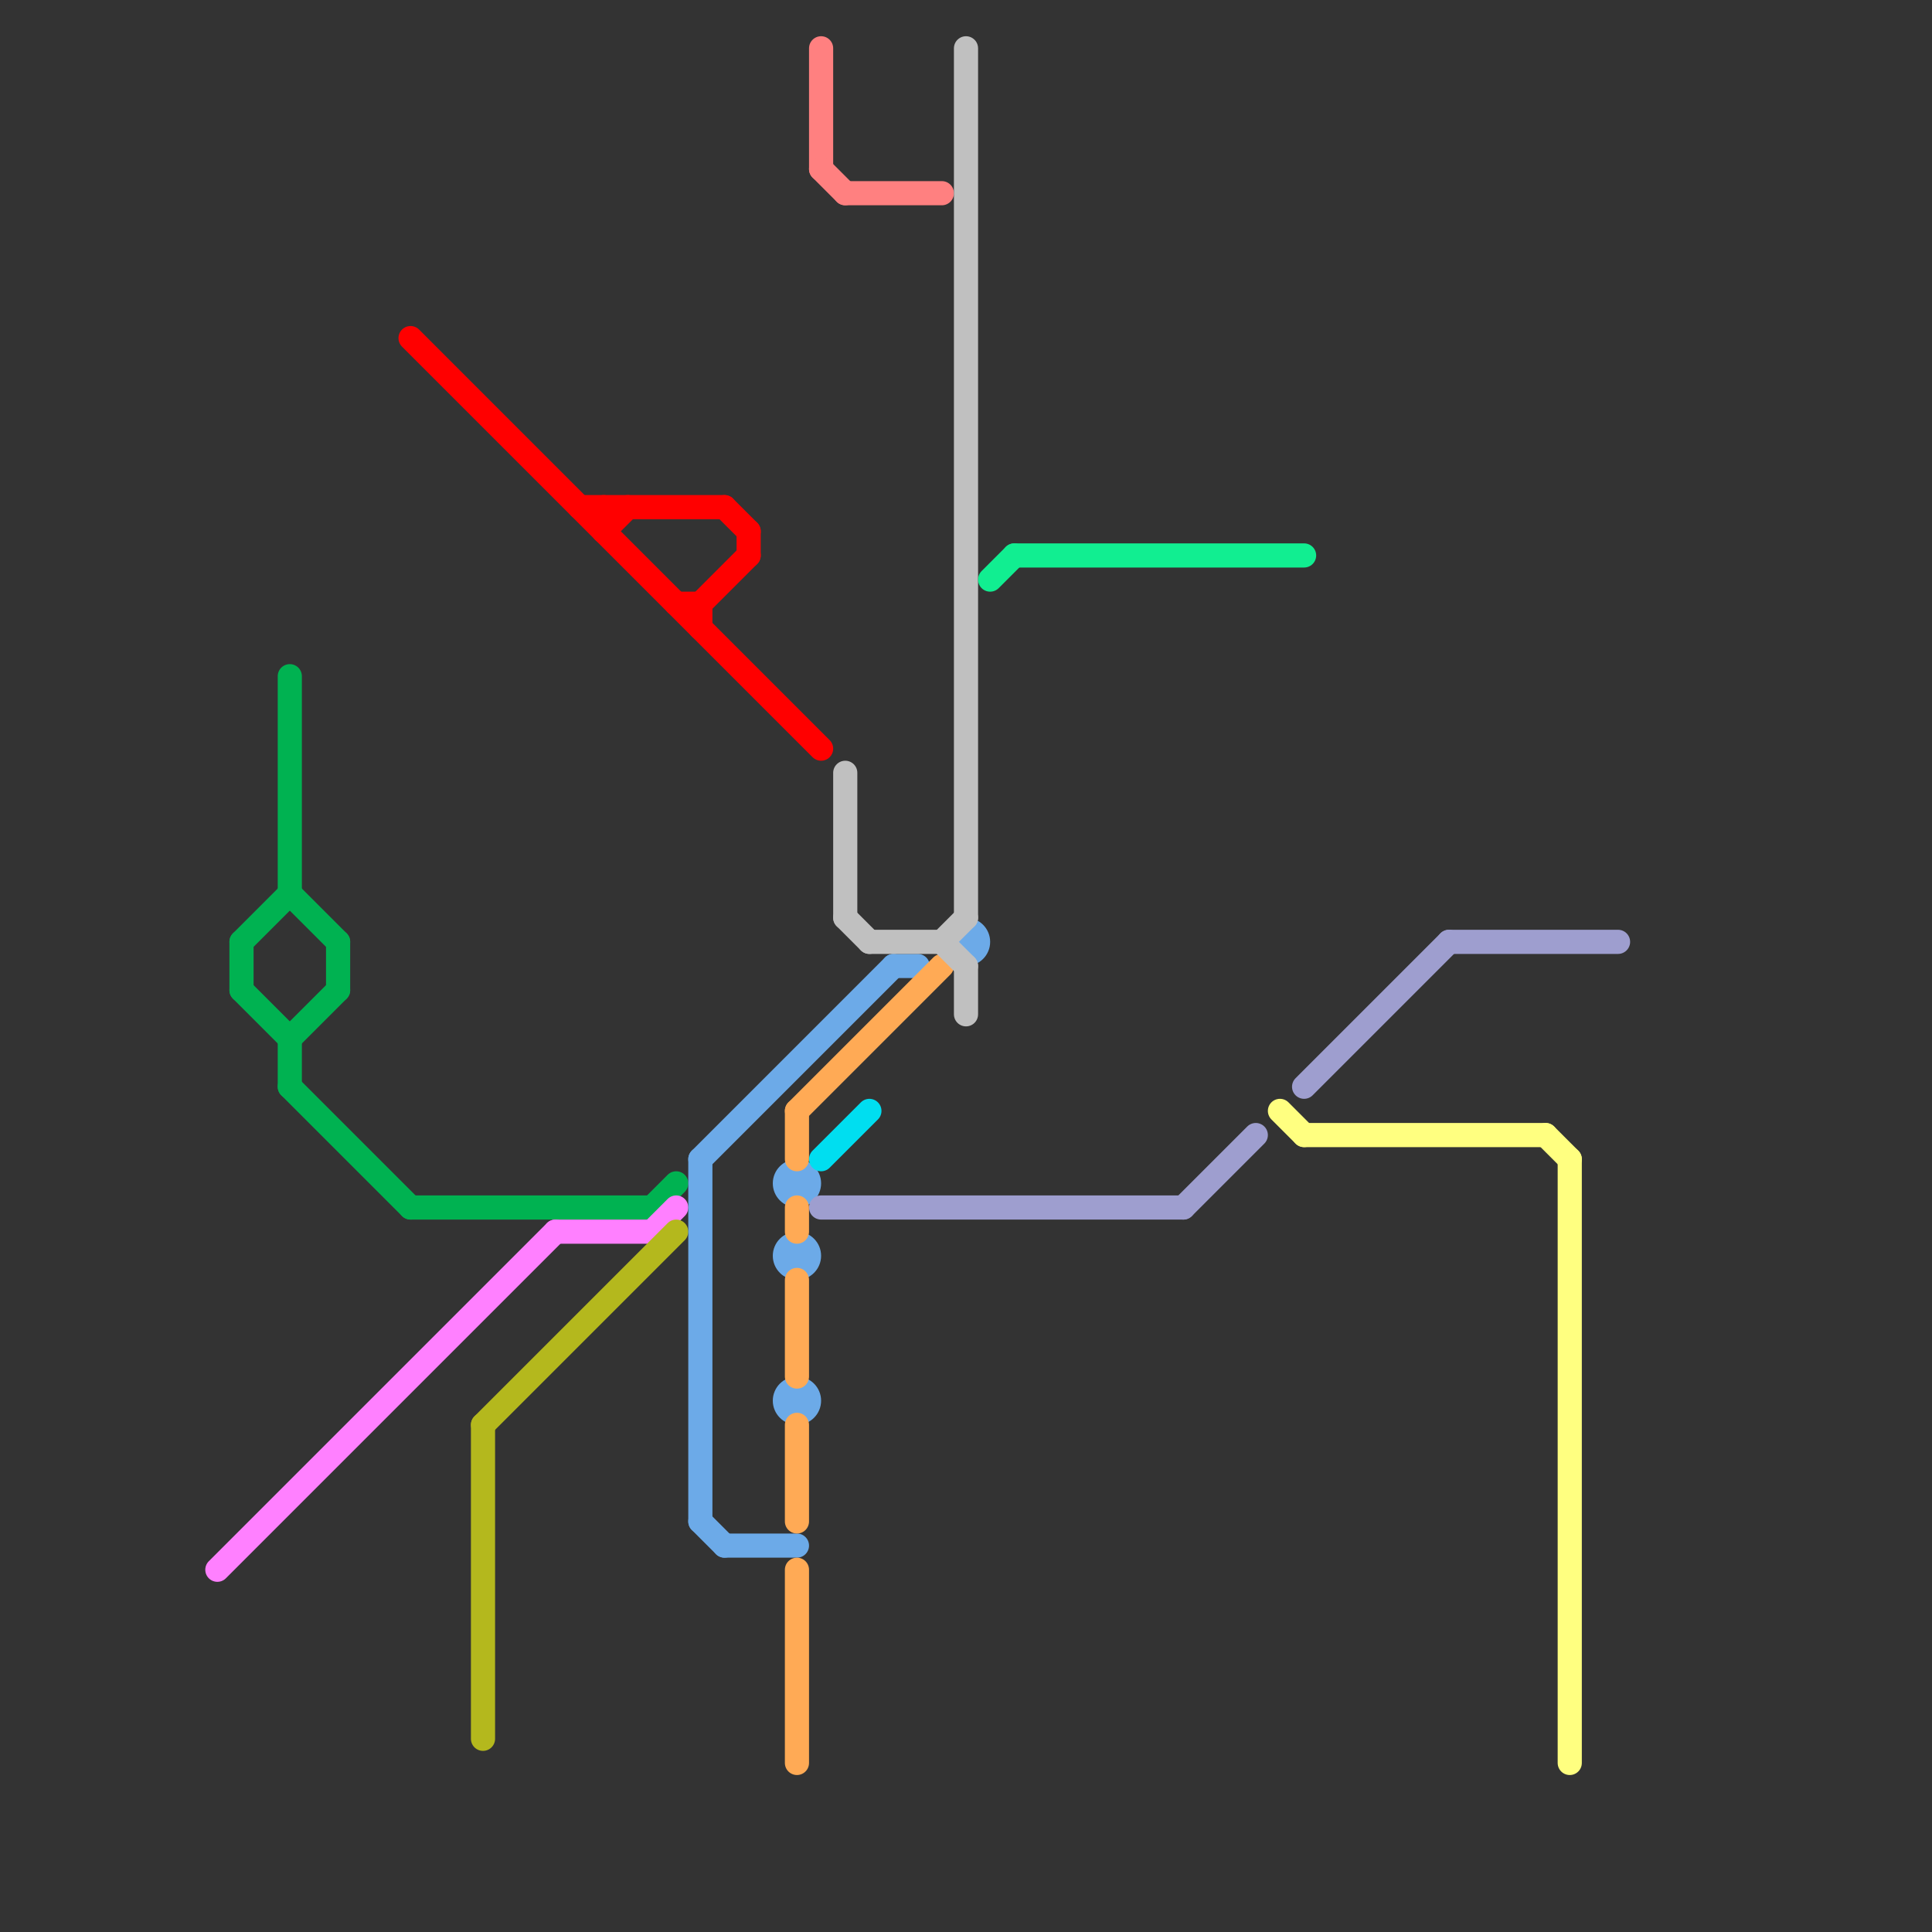 
<svg version="1.1" xmlns="http://www.w3.org/2000/svg" viewBox="0 0 80 80">
<rect x="0" y="0" width="80" height="80" fill="#333333" stroke="none"/>
<style>text { font: 1px Helvetica; font-weight: 600; white-space: pre; dominant-baseline: central; } line { stroke-width: 1; fill: none; stroke-linecap: round; stroke-linejoin: round; } .c0 { stroke: #00b251 } .c1 { stroke: #ff80ff } .c2 { stroke: #ff0000 } .c3 { stroke: #b4b81d } .c4 { stroke: #6caae8 } .c5 { stroke: #ffaa55 } .c6 { stroke: #ff8080 } .c7 { stroke: #00def0 } .c8 { stroke: #9e9ecf } .c9 { stroke: #c0c0c0 } .c10 { stroke: #11ee91 } .c11 { stroke: #ffff80 }</style><defs><g id="wm-xf"><circle r="1.2" fill="#000"/><circle r="0.9" fill="#fff"/><circle r="0.6" fill="#000"/><circle r="0.3" fill="#fff"/></g><g id="wm"><circle r="0.6" fill="#000"/><circle r="0.3" fill="#fff"/></g></defs><line class="c0" x1="12" y1="37" x2="14" y2="39"/><line class="c0" x1="12" y1="45" x2="17" y2="50"/><line class="c0" x1="12" y1="43" x2="12" y2="45"/><line class="c0" x1="12" y1="43" x2="14" y2="41"/><line class="c0" x1="10" y1="39" x2="10" y2="41"/><line class="c0" x1="14" y1="39" x2="14" y2="41"/><line class="c0" x1="27" y1="50" x2="28" y2="49"/><line class="c0" x1="10" y1="41" x2="12" y2="43"/><line class="c0" x1="12" y1="28" x2="12" y2="37"/><line class="c0" x1="10" y1="39" x2="12" y2="37"/><line class="c0" x1="17" y1="50" x2="27" y2="50"/><line class="c1" x1="27" y1="51" x2="28" y2="50"/><line class="c1" x1="9" y1="65" x2="23" y2="51"/><line class="c1" x1="23" y1="51" x2="27" y2="51"/><line class="c2" x1="29" y1="25" x2="31" y2="23"/><line class="c2" x1="17" y1="14" x2="34" y2="31"/><line class="c2" x1="29" y1="25" x2="29" y2="26"/><line class="c2" x1="25" y1="21" x2="25" y2="22"/><line class="c2" x1="28" y1="25" x2="29" y2="25"/><line class="c2" x1="25" y1="22" x2="26" y2="21"/><line class="c2" x1="31" y1="22" x2="31" y2="23"/><line class="c2" x1="30" y1="21" x2="31" y2="22"/><line class="c2" x1="24" y1="21" x2="30" y2="21"/><line class="c3" x1="20" y1="59" x2="20" y2="72"/><line class="c3" x1="20" y1="59" x2="28" y2="51"/><line class="c4" x1="29" y1="48" x2="29" y2="63"/><line class="c4" x1="29" y1="48" x2="37" y2="40"/><line class="c4" x1="30" y1="64" x2="33" y2="64"/><line class="c4" x1="37" y1="40" x2="38" y2="40"/><line class="c4" x1="29" y1="63" x2="30" y2="64"/><circle cx="33" cy="52" r="1" fill="#6caae8" /><circle cx="40" cy="39" r="1" fill="#6caae8" /><circle cx="33" cy="49" r="1" fill="#6caae8" /><circle cx="33" cy="58" r="1" fill="#6caae8" /><line class="c5" x1="33" y1="65" x2="33" y2="73"/><line class="c5" x1="33" y1="46" x2="33" y2="48"/><line class="c5" x1="33" y1="46" x2="39" y2="40"/><line class="c5" x1="33" y1="53" x2="33" y2="57"/><line class="c5" x1="33" y1="59" x2="33" y2="63"/><line class="c5" x1="33" y1="50" x2="33" y2="51"/><line class="c6" x1="34" y1="2" x2="34" y2="7"/><line class="c6" x1="34" y1="7" x2="35" y2="8"/><line class="c6" x1="35" y1="8" x2="39" y2="8"/><line class="c7" x1="34" y1="48" x2="36" y2="46"/><line class="c8" x1="34" y1="50" x2="49" y2="50"/><line class="c8" x1="54" y1="45" x2="60" y2="39"/><line class="c8" x1="60" y1="39" x2="67" y2="39"/><line class="c8" x1="49" y1="50" x2="52" y2="47"/><line class="c9" x1="39" y1="39" x2="40" y2="40"/><line class="c9" x1="36" y1="39" x2="39" y2="39"/><line class="c9" x1="40" y1="40" x2="40" y2="42"/><line class="c9" x1="35" y1="32" x2="35" y2="38"/><line class="c9" x1="39" y1="39" x2="40" y2="38"/><line class="c9" x1="40" y1="2" x2="40" y2="38"/><line class="c9" x1="35" y1="38" x2="36" y2="39"/><line class="c10" x1="42" y1="23" x2="54" y2="23"/><line class="c10" x1="41" y1="24" x2="42" y2="23"/><line class="c11" x1="65" y1="48" x2="65" y2="73"/><line class="c11" x1="64" y1="47" x2="65" y2="48"/><line class="c11" x1="54" y1="47" x2="64" y2="47"/><line class="c11" x1="53" y1="46" x2="54" y2="47"/>
</svg>
